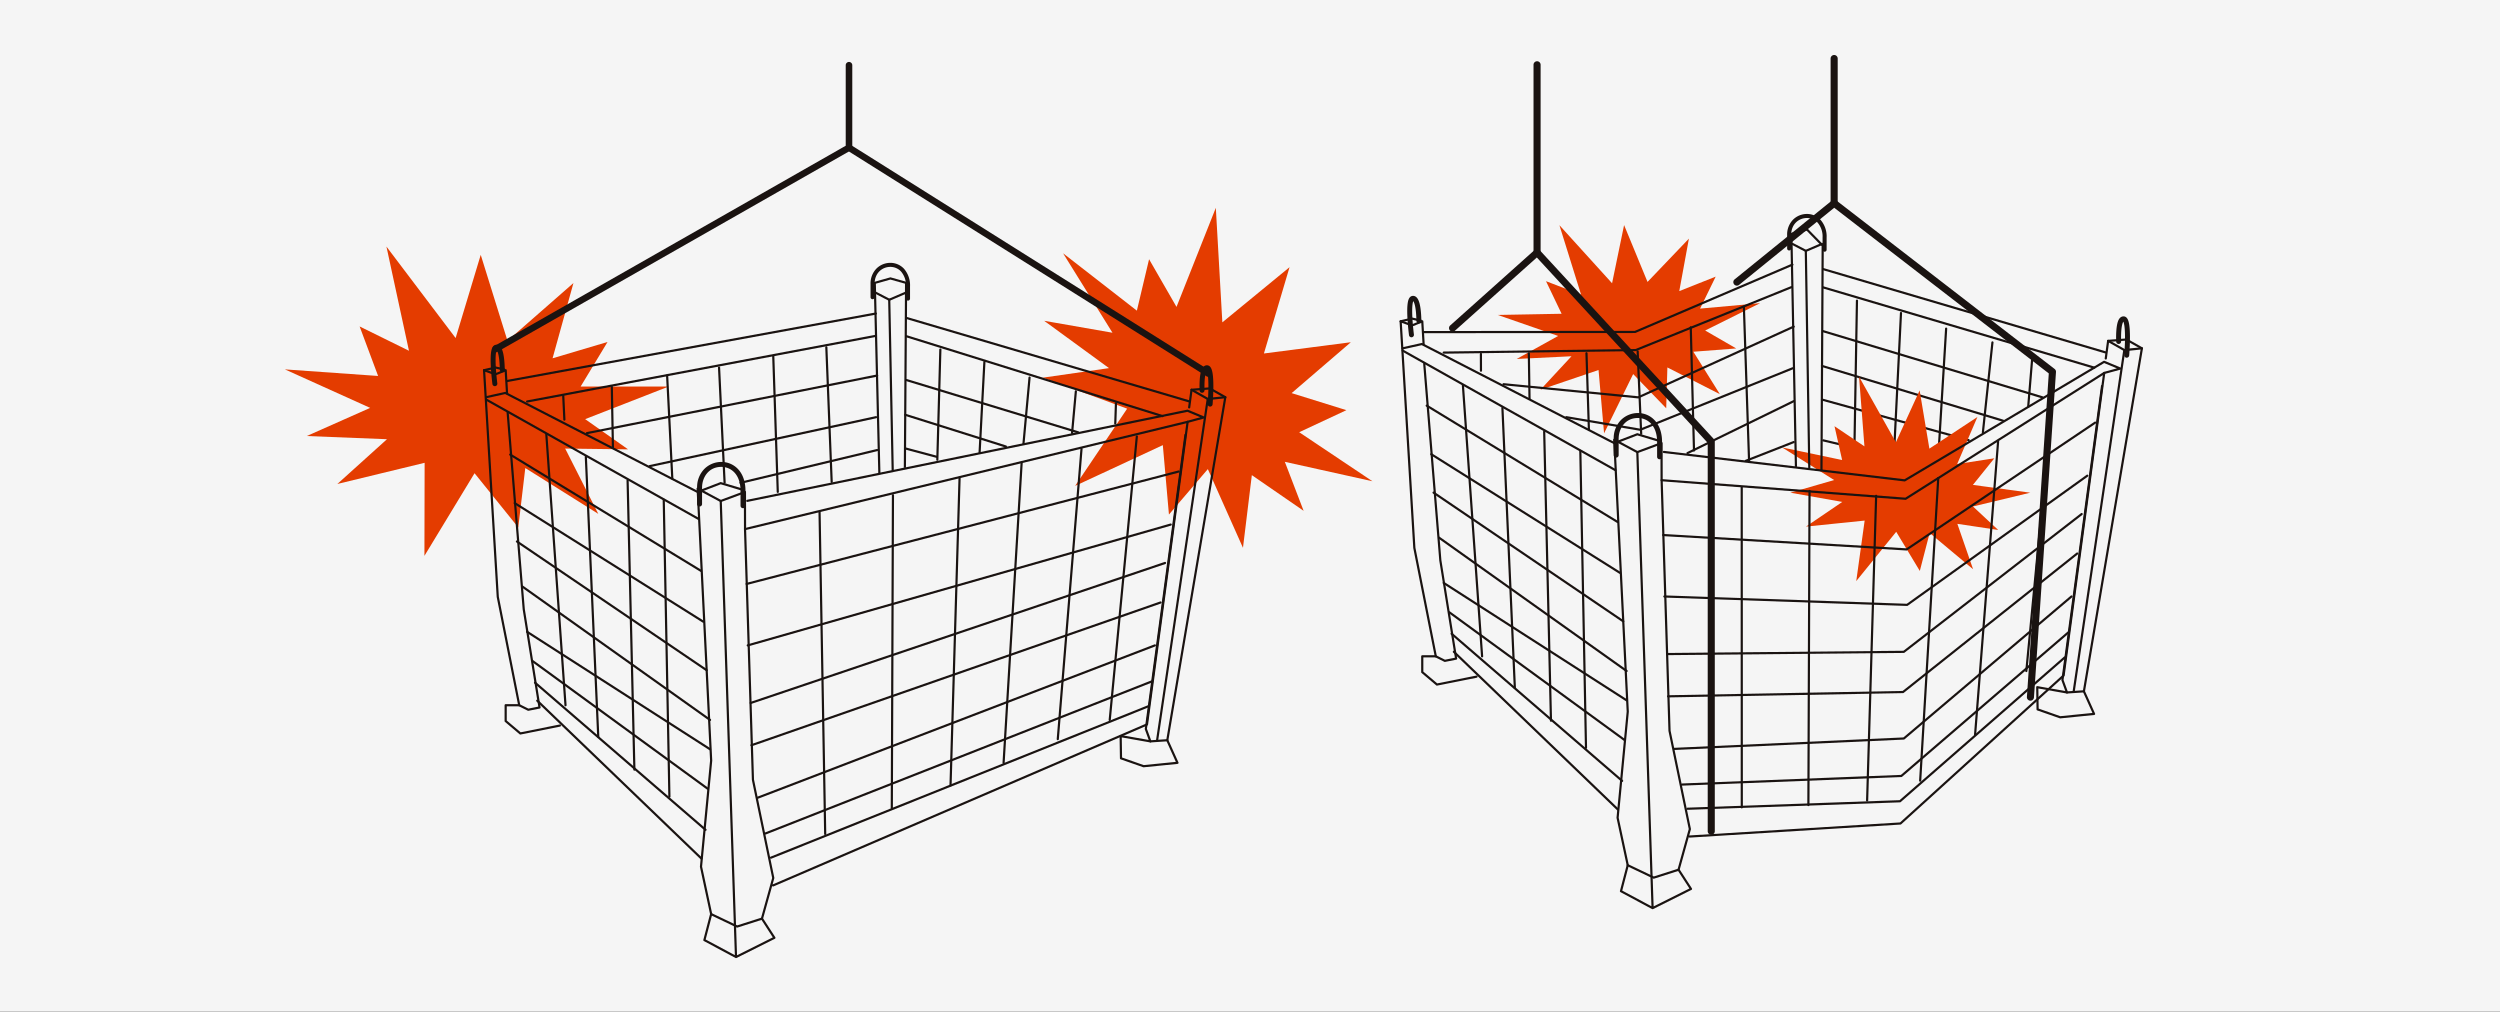 <svg xmlns="http://www.w3.org/2000/svg" xmlns:xlink="http://www.w3.org/1999/xlink" width="1290" height="522" viewBox="0 0 1290 522">
  <rect x="0" y="0" width="1290" height="522" fill="#333333" stroke="none"/>
  <defs>
    <clipPath id="clip-path">
      <rect id="長方形_6335" data-name="長方形 6335" width="1290" height="522" transform="translate(12735 -18298.637)" fill="#f5f5f5"/>
    </clipPath>
  </defs>
  <g id="マスクグループ_4350" data-name="マスクグループ 4350" transform="translate(-12735 18298.637)" clip-path="url(#clip-path)">
    <rect id="長方形_6334" data-name="長方形 6334" width="1290" height="522" transform="translate(12735 -18298.637)" fill="#f5f5f5"/>
    <path id="線_4755" data-name="線 4755" d="M146.074,43.93a.566.566,0,0,1-.16-.023L.217.919A.565.565,0,0,1,.537-.165l145.7,42.987a.566.566,0,0,1-.16,1.108Z" transform="translate(13675.331 -18160.176)" fill="#1a1311"/>
    <path id="線_4756" data-name="線 4756" d="M140.265,42.364a.565.565,0,0,1-.161-.023L.217.919A.565.565,0,1,1,.538-.165L140.426,41.257a.566.566,0,0,1-.16,1.108Z" transform="translate(13675.393 -18150.725)" fill="#1a1311"/>
    <path id="線_4757" data-name="線 4757" d="M.377,90H.367a.565.565,0,0,1-.556-.575L1.344.367A.565.565,0,0,1,2.475.387L.942,89.446A.565.565,0,0,1,.377,90Z" transform="translate(13691.28 -18143.863)" fill="#1a1311"/>
    <path id="線_4758" data-name="線 4758" d="M.377,85.529H.349a.566.566,0,0,1-.537-.593L4.009.349a.566.566,0,1,1,1.13.056L.942,84.992A.566.566,0,0,1,.377,85.529Z" transform="translate(13711.334 -18137.459)" fill="#1a1311"/>
    <path id="線_4759" data-name="線 4759" d="M.378,67.9H.342a.566.566,0,0,1-.53-.6L3.911.342A.566.566,0,0,1,5.04.412L.941,67.369A.566.566,0,0,1,.378,67.9Z" transform="translate(13734.736 -18129.449)" fill="#1a1311"/>
    <path id="線_4760" data-name="線 4760" d="M.378,47.337a.571.571,0,0,1-.06,0,.565.565,0,0,1-.5-.622L4.742.317A.565.565,0,1,1,5.866.437L.939,46.831A.566.566,0,0,1,.378,47.337Z" transform="translate(13757.796 -18122.318)" fill="#1a1311"/>
    <path id="線_4761" data-name="線 4761" d="M113.591,35.109a.566.566,0,0,1-.164-.024L.214.918A.565.565,0,1,1,.54-.164L113.755,34a.566.566,0,0,1-.163,1.107Z" transform="translate(13675.328 -18128.137)" fill="#1a1311"/>
    <path id="線_4762" data-name="線 4762" d="M93.772,29.2a.565.565,0,0,1-.164-.024L.213.918A.565.565,0,0,1,.541-.164L93.935,28.088a.566.566,0,0,1-.164,1.107Z" transform="translate(13674.76 -18110.195)" fill="#1a1311"/>
    <path id="線_4763" data-name="線 4763" d="M76.057,21.874a.566.566,0,0,1-.151-.021L.226.922a.566.566,0,0,1,.3-1.09l75.68,20.931a.566.566,0,0,1-.15,1.111Z" transform="translate(13674.757 -18092.846)" fill="#1a1311"/>
    <path id="線_4764" data-name="線 4764" d="M54.337,13.849a.567.567,0,0,1-.132-.016L.246.927a.566.566,0,0,1,.263-1.1L54.468,12.733a.566.566,0,0,1-.131,1.116Z" transform="translate(13675.425 -18071.787)" fill="#1a1311"/>
    <path id="線_4765" data-name="線 4765" d="M.378,27.794l-.047,0a.566.566,0,0,1-.517-.61L2.037.33A.566.566,0,1,1,3.164.424L.941,27.275A.566.566,0,0,1,.378,27.794Z" transform="translate(13781.189 -18116.143)" fill="#1a1311"/>
    <path id="パス_21294" data-name="パス 21294" d="M160.33,13.68l12.09,29.331,21.359-22.345-4.973,27.088,18.787-7.473-8.045,16.5,30.943-2.8-28.331,14.1,16.024,9.262-22.109,1.7,13.669,21.892L182.669,87.143l-.605,21.076-17.05-17.662L150,121.145l-2.855-32.68L117.165,98.642l16.024-17.274-28.272,1.395L126.3,70.889,95.142,60.055l32.943-.612L120.039,42.63l18.1,6.979L126.959,13.746,154.127,43.7Z" transform="translate(13412.701 -18196.178)" fill="#e43c00"/>
    <path id="パス_21295" data-name="パス 21295" d="M188.422,32.667l5.032,30.055L218.24,46.375,207.787,70.661l19.188-2.96L215.911,81.43l29.581,4.026-29.561,7.111,13.024,12.117-21.069-3.164L216,124.943,193.6,106.222l-5.085,19.609-12.176-20.2-20.622,25.431,4.335-31.219-30.265,3.1L148.5,90.211l-26.766-4.749L144.3,78.917,117.445,62.1l30.982,6.492-3.934-17.451,15.445,10.406-2.782-35.975,19.017,33.864Z" transform="translate(13537.109 -18129.859)" fill="#e43c00"/>
    <path id="パス_21296" data-name="パス 21296" d="M110.707,197.365a.566.566,0,0,1-.253-.06l-4.664-2.329a.566.566,0,0,1-.3-.4L94.417,138.648a.569.569,0,0,1-.01-.076L87.336,21.641a.566.566,0,0,1,.752-.568l5.727,2.015,5.033-2.007a.566.566,0,0,1,.774.492l.7,11.84a.565.565,0,0,1-1.129.066l-.651-11.058-4.5,1.795a.565.565,0,0,1-.4.008l-5.123-1.8,7.018,116.042,11.009,55.623,4.242,2.118,5.1-1.014-8.064-50.152c0-.014,0-.029-.005-.044L99.52,43.565a.566.566,0,0,1,1.127-.092l8.293,101.411,8.147,50.668a.565.565,0,0,1-.448.644l-5.822,1.158A.565.565,0,0,1,110.707,197.365Z" transform="translate(13369.831 -18154.441)" fill="#1a1311"/>
    <path id="線_4766" data-name="線 4766" d="M88.351,76.853a.563.563,0,0,1-.369-.137L.008.805A.565.565,0,1,1,.746-.051l87.974,75.91a.565.565,0,0,1-.37.994Z" transform="translate(13483.656 -17971.996)" fill="#1a1311"/>
    <path id="線_4767" data-name="線 4767" d="M85.029,82.345a.564.564,0,0,1-.392-.158L-.015.785A.565.565,0,1,1,.769-.031l84.652,81.4a.565.565,0,0,1-.392.973Z" transform="translate(13484.825 -17962.68)" fill="#1a1311"/>
    <path id="パス_21297" data-name="パス 21297" d="M124.454,302.373a.562.562,0,0,1-.274-.071l-16.306-8.745a.566.566,0,0,1-.28-.641l3.459-13.256-5.215-24.345a.567.567,0,0,1-.01-.172l5.239-54.721L104.09,60.146a.566.566,0,0,1,.832-.526l11.919,6.394a.565.565,0,0,1,.3.479l7.851,234.414,18.453-9.229-6.07-9.376a.565.565,0,0,1-.07-.459L143.1,261l-10.464-50.556a.566.566,0,0,1-.011-.1L128.546,81.015a.565.565,0,0,1,.608-.582L254.871,90l102.32-64.825a.565.565,0,0,1,.863.553L337.083,181.867a.566.566,0,0,1-.18.344l-84.159,76.338a.565.565,0,0,1-.345.146l-108.754,6.729a.565.565,0,0,1-.522-.278L138.46,281.9l6.275,9.693a.566.566,0,0,1-.222.813l-19.8,9.9a.563.563,0,0,1-.226.064h-.037Zm-15.654-9.6,15.056,8.074L116.02,66.857,105.269,61.09l6.93,139.316a.562.562,0,0,1,0,.082l-5.234,54.675,5.224,24.391a.566.566,0,0,1-.006.261Zm24.953-82.5,10.482,50.642a.566.566,0,0,1-.009.266l-.886,3.186a.563.563,0,0,1,.234-.067l108.556-6.717,83.859-76.066L356.772,26.783,255.317,91.059a.565.565,0,0,1-.346.086L129.7,81.609Z" transform="translate(13463.285 -18131.854)" fill="#1a1311"/>
    <path id="パス_21298" data-name="パス 21298" d="M119.121,71.244a.565.565,0,0,1-.244-.055l-13.406-6.407a.566.566,0,1,1,.488-1.02l13.2,6.31,12.6-4.017a.566.566,0,0,1,.344,1.078l-12.814,4.085A.565.565,0,0,1,119.121,71.244Z" transform="translate(13469.201 -17916.459)" fill="#1a1311"/>
    <path id="パス_21299" data-name="パス 21299" d="M110.409,126.608a.565.565,0,0,1-.02-1.131l109.4-3.861,84.843-74.068a.565.565,0,0,1,.744.852l-84.994,74.2a.566.566,0,0,1-.352.139l-109.6,3.868Z" transform="translate(13495.385 -18007.365)" fill="#1a1311"/>
    <path id="線_4768" data-name="線 4768" d="M.378,147.172l-.054,0a.565.565,0,0,1-.509-.617L13.792.323a.566.566,0,0,1,1.126.108L.94,146.66A.566.566,0,0,1,.378,147.172Z" transform="translate(13780.205 -18098.998)" fill="#1a1311"/>
    <path id="線_4769" data-name="線 4769" d="M.378,152.138l-.045,0a.565.565,0,0,1-.52-.608L11.68.333a.565.565,0,1,1,1.128.088L.941,151.617A.566.566,0,0,1,.378,152.138Z" transform="translate(13753.771 -18071.154)" fill="#1a1311"/>
    <path id="線_4770" data-name="線 4770" d="M.378,157.1H.343a.566.566,0,0,1-.531-.6L9.14.343a.566.566,0,0,1,1.129.067L.942,156.566A.566.566,0,0,1,.378,157.1Z" transform="translate(13725.435 -18052.352)" fill="#1a1311"/>
    <path id="線_4771" data-name="線 4771" d="M.377,158.15H.36a.565.565,0,0,1-.548-.582L4.469.36A.565.565,0,1,1,5.6.394L.942,157.6A.566.566,0,0,1,.377,158.15Z" transform="translate(13698.057 -18043.164)" fill="#1a1311"/>
    <path id="線_4772" data-name="線 4772" d="M.377,162.965a.567.567,0,0,1-.566-.568L.4.375a.566.566,0,1,1,1.131,0L.943,162.4A.566.566,0,0,1,.377,162.965Z" transform="translate(13667.755 -18045.637)" fill="#1a1311"/>
    <path id="線_4773" data-name="線 4773" d="M.41,166.031a.565.565,0,0,1-.566-.565L-.189.377a.566.566,0,0,1,1.131,0L.975,165.465A.565.565,0,0,1,.41,166.031Z" transform="translate(13633.354 -18047.529)" fill="#1a1311"/>
    <path id="パス_21300" data-name="パス 21300" d="M109.978,124.995a.565.565,0,0,1-.022-1.131l112.938-4.426L308.785,45.6a.565.565,0,1,1,.737.858l-86.04,73.97a.565.565,0,0,1-.346.136L110,124.994Z" transform="translate(13492.979 -18018.236)" fill="#1a1311"/>
    <path id="パス_21301" data-name="パス 21301" d="M232.8,86.519a.569.569,0,0,1-.066,0L108.484,71.852a.565.565,0,1,1,.133-1.123l124.055,14.64L335.406,24.3a.566.566,0,0,1,.506-.036l8.367,3.48a.565.565,0,0,1-.069,1.068l-8.295,2.256a.566.566,0,0,1-.3-1.091l6.7-1.823-6.58-2.736L233.084,86.439A.566.566,0,0,1,232.8,86.519Z" transform="translate(13485.013 -18136.721)" fill="#1a1311"/>
    <path id="パス_21302" data-name="パス 21302" d="M149.672,218.539a.566.566,0,0,1-.187-.032l-11.656-4.078a.566.566,0,0,1-.379-.525l-.177-11.459a.565.565,0,0,1,.664-.566l14.367,2.546-2-5.485a.566.566,0,0,1-.029-.269L170.714,46.961a.566.566,0,0,1,1.121.151l-20.419,151.57,2.287,6.276a.566.566,0,0,1-.63.75l-14.659-2.6.161,10.379,11.165,3.907,16.571-1.659-4.92-10.933a.565.565,0,0,1-.042-.326l29.864-176.6-7.524-4.265-8.778.657-1.162,8.65a.566.566,0,0,1-1.121-.151l1.224-9.1a.566.566,0,0,1,.518-.489l9.406-.7a.566.566,0,0,1,.321.072l8.019,4.545a.565.565,0,0,1,.279.586L162.494,204.5l5.172,11.493a.565.565,0,0,1-.459.795l-17.478,1.75Z" transform="translate(13648.385 -18146.484)" fill="#1a1311"/>
    <rect id="長方形_6077" data-name="長方形 6077" width="959.455" height="468.907" transform="translate(12882 -18272.486)" fill="none"/>
    <path id="線_4774" data-name="線 4774" d="M.376,1.521A.566.566,0,0,1,.34.392L9.075-.187A.565.565,0,1,1,9.15.941L.414,1.52Z" transform="translate(13801.179 -17942.289)" fill="#1a1311"/>
    <path id="パス_21303" data-name="パス 21303" d="M89.7,52.549a.565.565,0,0,1,0-1.131l108.987-.092,81.1-34.686a.566.566,0,0,1,.445,1.04L199.028,52.412a.565.565,0,0,1-.222.046l-109.1.092Z" transform="translate(13379.882 -18179.25)" fill="#1a1311"/>
    <path id="線_4775" data-name="線 4775" d="M110.1,62.611a.563.563,0,0,1-.277-.073L.1.87A.565.565,0,0,1,.654-.116L110.382,61.553a.566.566,0,0,1-.278,1.059Z" transform="translate(13458.423 -18118.094)" fill="#1a1311"/>
    <path id="パス_21304" data-name="パス 21304" d="M91.279,53.275a.566.566,0,0,1-.007-1.131l98.959-1.308L270.509,18.4a.566.566,0,0,1,.424,1.049L190.556,51.925a.566.566,0,0,1-.2.041L91.287,53.275Z" transform="translate(13388.676 -18169.404)" fill="#1a1311"/>
    <path id="パス_21305" data-name="パス 21305" d="M197.216,75.078a.565.565,0,0,1-.259-.063L97.884,23.985l-9.7,2.166a.566.566,0,1,1-.246-1.1l9.9-2.21a.565.565,0,0,1,.382.049l99.03,51.008,11.67-4.481a.566.566,0,0,1,.365-.014l11.439,3.434a.565.565,0,1,1-.325,1.083l-11.254-3.378-11.726,4.5A.565.565,0,0,1,197.216,75.078Z" transform="translate(13370.726 -18144.504)" fill="#1a1311"/>
    <path id="パス_21306" data-name="パス 21306" d="M234.086,95.549h-.033l-125.587-7.42A.566.566,0,0,1,108.532,87l125.4,7.409,97.143-65.325a.566.566,0,0,1,.631.939L234.4,95.453A.565.565,0,0,1,234.086,95.549Z" transform="translate(13484.726 -18110.121)" fill="#1a1311"/>
    <path id="パス_21307" data-name="パス 21307" d="M233.852,100.936h-.02L108.567,96.614a.566.566,0,0,1,.039-1.13L233.679,99.8,326.5,33.256a.565.565,0,0,1,.659.919L234.181,100.83A.565.565,0,0,1,233.852,100.936Z" transform="translate(13485.218 -18086.9)" fill="#1a1311"/>
    <path id="パス_21308" data-name="パス 21308" d="M108.816,109.538a.565.565,0,0,1-.005-1.131l121.858-1.143,91.619-70.985a.565.565,0,1,1,.693.894l-91.77,71.1a.565.565,0,0,1-.341.118l-122.048,1.145Z" transform="translate(13486.497 -18070.111)" fill="#1a1311"/>
    <path id="パス_21309" data-name="パス 21309" d="M108.878,114.046a.566.566,0,0,1-.01-1.131L229.922,110.7,319.6,39.384a.566.566,0,1,1,.7.885l-89.829,71.437a.565.565,0,0,1-.342.123l-121.246,2.217Z" transform="translate(13486.84 -18052.813)" fill="#1a1311"/>
    <path id="パス_21310" data-name="パス 21310" d="M109.347,122.41a.566.566,0,0,1-.025-1.13l118.369-5.365L314.058,42.76a.565.565,0,1,1,.731.863L228.275,116.9a.565.565,0,0,1-.34.133L109.373,122.41Z" transform="translate(13489.461 -18034.041)" fill="#1a1311"/>
    <path id="線_4776" data-name="線 4776" d="M90.679,66.782a.563.563,0,0,1-.333-.109L.044.834A.565.565,0,0,1,.71-.08l90.3,65.839a.566.566,0,0,1-.334,1.022Z" transform="translate(13482.493 -17983.07)" fill="#1a1311"/>
    <path id="線_4777" data-name="線 4777" d="M97.086,69.7a.563.563,0,0,1-.327-.1L.049.838A.566.566,0,1,1,.7-.084l96.71,68.753a.566.566,0,0,1-.328,1.026Z" transform="translate(13477.249 -18021.525)" fill="#1a1311"/>
    <path id="線_4778" data-name="線 4778" d="M94.758,61.533a.563.563,0,0,1-.3-.09L.072.853A.566.566,0,0,1,.683-.1l94.381,60.59a.566.566,0,0,1-.306,1.041Z" transform="translate(13479.578 -17998.223)" fill="#1a1311"/>
    <path id="線_4779" data-name="線 4779" d="M98.257,67.361a.563.563,0,0,1-.317-.1L.059.845A.566.566,0,0,1,.695-.091L98.575,66.327a.566.566,0,0,1-.318,1.034Z" transform="translate(13474.337 -18044.828)" fill="#1a1311"/>
    <path id="線_4780" data-name="線 4780" d="M97.665,62.112a.563.563,0,0,1-.3-.087L.076.856A.565.565,0,1,1,.678-.1L97.967,61.067a.566.566,0,0,1-.3,1.044Z" transform="translate(13473.171 -18064.627)" fill="#1a1311"/>
    <path id="線_4781" data-name="線 4781" d="M98.836,60.954a.563.563,0,0,1-.294-.083L.083.86A.566.566,0,1,1,.671-.106l98.46,60.011a.566.566,0,0,1-.295,1.048Z" transform="translate(13470.836 -18089.688)" fill="#1a1311"/>
    <path id="線_4782" data-name="線 4782" d="M10.283,140.765a.566.566,0,0,1-.564-.526L-.187.417A.565.565,0,1,1,.941.337l9.906,139.822a.565.565,0,0,1-.524.6Z" transform="translate(13489.48 -18100.17)" fill="#1a1311"/>
    <path id="線_4783" data-name="線 4783" d="M6.79,145.435a.565.565,0,0,1-.564-.54L-.188.4A.566.566,0,0,1,.942.352L7.356,144.844a.565.565,0,0,1-.54.59Z" transform="translate(13509.871 -18088.521)" fill="#1a1311"/>
    <path id="線_4784" data-name="線 4784" d="M3.876,150.086a.565.565,0,0,1-.565-.552L-.188.39A.566.566,0,0,1,.942.364l3.5,149.143a.566.566,0,0,1-.552.579Z" transform="translate(13531.425 -18076.287)" fill="#1a1311"/>
    <path id="線_4785" data-name="線 4785" d="M3.3,154.171a.566.566,0,0,1-.565-.555L-.188.388A.565.565,0,1,1,.942.366L3.863,153.594a.566.566,0,0,1-.555.576Z" transform="translate(13550.072 -18066.385)" fill="#1a1311"/>
    <path id="パス_21311" data-name="パス 21311" d="M134.655,138.635l-1.128-.006.63-115.653-7.7-7.889-7.336,2.067,2.366,119.784-1.128.022L117.982,16.3l8.82-2.485,8.487,8.7Z" transform="translate(13540.784 -18194.652)" fill="#1a1311"/>
    <path id="線_4786" data-name="線 4786" d="M.41,9.56A.565.565,0,0,1-.156,9L-.188.379a.566.566,0,1,1,1.131,0L.975,8.992A.566.566,0,0,1,.41,9.56Z" transform="translate(13498.768 -18116.365)" fill="#1a1311"/>
    <path id="線_4787" data-name="線 4787" d="M.732,24.465a.566.566,0,0,1-.565-.557L-.188.386A.566.566,0,0,1,.942.368L1.3,23.891a.565.565,0,0,1-.557.574Z" transform="translate(13523.5 -18116.699)" fill="#1a1311"/>
    <path id="線_4788" data-name="線 4788" d="M1.627,40.3a.566.566,0,0,1-.565-.548L-.188.395A.566.566,0,1,1,.942.359l1.25,39.356a.566.566,0,0,1-.547.583Z" transform="translate(13553.245 -18116.699)" fill="#1a1311"/>
    <path id="線_4789" data-name="線 4789" d="M2.205,43.43a.565.565,0,0,1-.565-.541L-.188.4A.565.565,0,0,1,.942.353L2.771,42.84a.566.566,0,0,1-.541.589Z" transform="translate(13579.645 -18117.713)" fill="#1a1311"/>
    <path id="線_4790" data-name="線 4790" d="M2.047,64.447a.566.566,0,0,1-.565-.551L-.188.392A.566.566,0,1,1,.942.362l1.671,63.5a.566.566,0,0,1-.55.58Z" transform="translate(13607.055 -18130.07)" fill="#1a1311"/>
    <path id="線_4791" data-name="線 4791" d="M3.054,80.352a.565.565,0,0,1-.565-.546L-.188.4A.566.566,0,0,1,.942.358l2.677,79.41a.565.565,0,0,1-.546.584Z" transform="translate(13634.459 -18140.77)" fill="#1a1311"/>
    <path id="パス_21312" data-name="パス 21312" d="M165.5,59.084l-.055,0L95.919,52.3a.565.565,0,1,1,.11-1.126L165.4,57.941l80.068-36.432a.566.566,0,0,1,.468,1.029L165.731,59.033A.566.566,0,0,1,165.5,59.084Z" transform="translate(13414.859 -18152.121)" fill="#1a1311"/>
    <path id="線_4792" data-name="線 4792" d="M.378,27.728a.566.566,0,0,1-.249-1.074L54.93-.131a.566.566,0,1,1,.5,1.016L.625,27.671A.563.563,0,0,1,.378,27.728Z" transform="translate(13605.385 -18092.014)" fill="#1a1311"/>
    <path id="パス_21313" data-name="パス 21313" d="M139.02,57.564a.565.565,0,0,1-.095-.008l-38.12-6.479a.566.566,0,1,1,.19-1.115l37.962,6.453,78.465-31.646a.565.565,0,1,1,.423,1.049L139.232,57.523A.566.566,0,0,1,139.02,57.564Z" transform="translate(13442.345 -18133.883)" fill="#1a1311"/>
    <path id="パス_21314" data-name="パス 21314" d="M97.168,63.015a.565.565,0,0,1-.365-.134l-7.571-6.407a.566.566,0,0,1-.2-.432V47.886a.565.565,0,0,1,.565-.565h6.992a.565.565,0,0,1,0,1.131H90.162V55.78l7.163,6.061,20.131-4.018a.566.566,0,1,1,.221,1.109L97.278,63A.565.565,0,0,1,97.168,63.015Z" transform="translate(13379.289 -18007.859)" fill="#1a1311"/>
    <path id="パス_21315" data-name="パス 21315" d="M119,50.861a.566.566,0,0,1-.566-.564L118.4,31.973,106.664,36.34a.566.566,0,0,1-.394-1.06l12.5-4.651a.565.565,0,0,1,.763.529l.039,19.135a.565.565,0,0,1-.564.567Z" transform="translate(13473.39 -18101.158)" fill="#1a1311"/>
    <path id="パス_21316" data-name="パス 21316" d="M127.682,52.063a1.28,1.28,0,0,1-1.28-1.279v-7.7c0-3.974-1.09-7.235-3.153-9.43a9.184,9.184,0,0,0-6.768-2.9c-6.511,0-9.918,5.4-9.918,10.731v8.472a1.28,1.28,0,0,1-2.559,0V41.482a13.42,13.42,0,0,1,3.888-9.827,12.437,12.437,0,0,1,8.589-3.463,11.719,11.719,0,0,1,8.633,3.706c2.517,2.679,3.847,6.545,3.847,11.183v7.7A1.28,1.28,0,0,1,127.682,52.063Z" transform="translate(13463.664 -18113.705)" fill="#1a1311"/>
    <path id="パス_21317" data-name="パス 21317" d="M136.984,32.1a1.045,1.045,0,0,1-1.046-1.045V24.769a10.992,10.992,0,0,0-2.574-7.694,7.5,7.5,0,0,0-5.524-2.366c-4.024,0-8.1,3.008-8.1,8.757V30.38a1.046,1.046,0,1,1-2.091,0V23.467a10.952,10.952,0,0,1,3.175-8.022,10.159,10.159,0,0,1,7.014-2.827,9.569,9.569,0,0,1,7.048,3.024,13.018,13.018,0,0,1,3.141,9.126v6.289A1.045,1.045,0,0,1,136.984,32.1Z" transform="translate(13539.509 -18200.855)" fill="#1a1311"/>
    <path id="パス_21318" data-name="パス 21318" d="M87.9,23.355a.566.566,0,0,1-.129-1.116L93.7,20.844a.565.565,0,0,1,.257,0l4.526,1.046a.566.566,0,0,1-.255,1.1l-4.4-1.016-5.8,1.364A.567.567,0,0,1,87.9,23.355Z" transform="translate(13369.831 -18155.629)" fill="#1a1311"/>
    <path id="パス_21319" data-name="パス 21319" d="M89.988,40.381a1.28,1.28,0,0,1-1.267-1.112c-.005-.04-.526-4.019-.777-8.281-.475-8.078.4-10.2,1.1-11.094a2.189,2.189,0,0,1,1.5-.877,2.487,2.487,0,0,1,1.973.66c1.536,1.374,2.05,4.721,2.3,7.12.273,2.585.276,4.893.276,4.99a1.279,1.279,0,0,1-2.559,0,50.9,50.9,0,0,0-.3-5.092c-.394-3.41-1.019-4.6-1.31-4.979-.27.634-.792,2.7-.437,8.939.241,4.239.765,8.239.77,8.279a1.281,1.281,0,0,1-1.27,1.447Z" transform="translate(13373.323 -18164.969)" fill="#1a1311"/>
    <path id="パス_21320" data-name="パス 21320" d="M148.9,41.939q-.054,0-.109,0a1.28,1.28,0,0,1-1.167-1.383c0-.04.341-4.075.384-8.323.063-6.226-.553-8.272-.852-8.9-.275.4-.844,1.62-1.078,5.052a50.7,50.7,0,0,0-.064,5.084,1.28,1.28,0,1,1-2.556.119c0-.1-.109-2.4.043-5,.295-5.024,1.264-6.527,1.967-7.221a2.492,2.492,0,0,1,1.937-.757,2.2,2.2,0,0,1,1.546.81c.74.862,1.713,2.943,1.614,11.034-.052,4.269-.387,8.268-.391,8.308A1.28,1.28,0,0,1,148.9,41.939Z" transform="translate(13683.488 -18155.996)" fill="#1a1311"/>
    <path id="パス_21321" data-name="パス 21321" d="M140.7,201.233a.571.571,0,0,1-.084-.006.566.566,0,0,1-.476-.642L166.261,24.537a.566.566,0,0,1,.5-.48l9.058-.895a.565.565,0,1,1,.111,1.126l-8.619.851L141.258,200.75A.566.566,0,0,1,140.7,201.233Z" transform="translate(13664.339 -18142.623)" fill="#1a1311"/>
    <path id="線_4793" data-name="線 4793" d="M8.737,5.679a.563.563,0,0,1-.278-.074L.1.869A.565.565,0,0,1,.656-.115L9.016,4.621a.566.566,0,0,1-.279,1.058Z" transform="translate(13822.419 -18123.121)" fill="#1a1311"/>
    <path id="パス_21322" data-name="パス 21322" d="M125.524,19.684a.564.564,0,0,1-.26-.064l-6.887-3.585a.564.564,0,1,1,.521-1l6.65,3.462,8.122-3.48a.564.564,0,1,1,.444,1.037l-8.367,3.585A.564.564,0,0,1,125.524,19.684Z" transform="translate(13541.282 -18188.305)" fill="#1a1311"/>
    <path id="線_4794" data-name="線 4794" d="M2.165,112.753A.564.564,0,0,1,1.6,112.2L-.188.385A.564.564,0,1,1,.94.367L2.729,112.18a.564.564,0,0,1-.555.573Z" transform="translate(13666.426 -18169.563)" fill="#1a1311"/>
    <path id="パス_21323" data-name="パス 21323" d="M226.286,317.484a1.829,1.829,0,0,1-1.828-1.828V115.26L136.286,19.617,94.036,57.391A1.828,1.828,0,1,1,91.6,54.665L135.191,15.69a1.828,1.828,0,0,1,2.563.124l89.875,97.493a1.829,1.829,0,0,1,.484,1.239V315.655A1.829,1.829,0,0,1,226.286,317.484Z" transform="translate(13391.72 -18185.383)" fill="#1a1311"/>
    <path id="線_4795" data-name="線 4795" d="M1.219,99.961A1.829,1.829,0,0,1-.61,98.133V1.219a1.829,1.829,0,0,1,3.657,0V98.133A1.829,1.829,0,0,1,1.219,99.961Z" transform="translate(13526.909 -18266.463)" fill="#1a1311"/>
    <path id="パス_21324" data-name="パス 21324" d="M266.575,269.874q-.062,0-.125,0a1.828,1.828,0,0,1-1.7-1.948l11.294-166.93L165.326,15.518,116.273,55.279a1.828,1.828,0,1,1-2.3-2.841l50.177-40.672a1.829,1.829,0,0,1,2.269-.027L279.051,98.694a1.828,1.828,0,0,1,.707,1.571l-11.36,167.9A1.829,1.829,0,0,1,266.575,269.874Z" transform="translate(13516.129 -18206.949)" fill="#1a1311"/>
    <path id="線_4796" data-name="線 4796" d="M1.219,77.761A1.828,1.828,0,0,1-.61,75.932V1.219a1.829,1.829,0,0,1,3.657,0V75.932A1.828,1.828,0,0,1,1.219,77.761Z" transform="translate(13680.205 -18269.691)" fill="#1a1311"/>
    <path id="線_4797" data-name="線 4797" d="M.377,10.632A.566.566,0,0,1,.171,9.54L24.9-.149A.565.565,0,0,1,25.317.9L.583,10.593A.564.564,0,0,1,.377,10.632Z" transform="translate(13635.464 -18070.914)" fill="#1a1311"/>
    <path id="パス_21325" data-name="パス 21325" d="M186.749,42.96,173.527,87.486l44.849-5.8-30.555,26.253,28.253,8.795-24.352,11.387,37.8,25.3-45.211-10.031,9.7,25.292-26.72-18.418-4.578,37.5-18.122-40.613L124.515,170.6l-3.157-35.817L76.12,155.805l26.825-39.836-43.487-16,34.12-4.927L60.129,70.627l35.252,6.157-25.49-41,38.074,29.608,6.3-26.536,14.156,24.6,20.287-51.124,3.368,59.09Z" transform="translate(13213.658 -18203.73)" fill="#e43c00"/>
    <path id="パス_21326" data-name="パス 21326" d="M101.058,19.63l13.807,44.349,34.028-29.8L138.125,73.01l28.364-8.426L152.6,87.594l45.48-.026-43.139,16.84L177.087,120l-32.449-.414,17.083,33.706L124.048,129.64,120.43,160.3,97.868,132.311,72,174.956l.105-48.019-45.033,10.92,25.6-23.089-41.382-1.651L44,98.6,0,78.733l48.1,3.394L38.567,56.578,64.024,69.123,52.4,15.367l35.7,47.2Z" transform="translate(12882.001 -18186.768)" fill="#e43c00"/>
    <path id="パス_21327" data-name="パス 21327" d="M38.806,201.2a.565.565,0,0,1-.252-.059L33.9,198.819a.565.565,0,0,1-.3-.4L22.517,142.49a.567.567,0,0,1-.01-.076L15.436,25.477a.565.565,0,0,1,.753-.567l5.726,2.021,5.032-2.013a.566.566,0,0,1,.775.492l.7,11.84a.566.566,0,1,1-1.129.066l-.651-11.057-4.5,1.8a.565.565,0,0,1-.4.008l-5.123-1.808,7.018,116.048L34.65,197.93l4.236,2.112,5.1-1.014L35.92,148.883q0-.022-.005-.044L27.619,47.406a.566.566,0,1,1,1.127-.092L37.04,148.725l8.147,50.662a.565.565,0,0,1-.448.644l-5.822,1.158A.564.564,0,0,1,38.806,201.2Z" transform="translate(12968.771 -18133.049)" fill="#1a1311"/>
    <path id="線_4798" data-name="線 4798" d="M88.344,76.853a.563.563,0,0,1-.369-.137L.008.805A.565.565,0,0,1,.746-.051l87.968,75.91a.566.566,0,0,1-.37.994Z" transform="translate(13010.696 -17946.76)" fill="#1a1311"/>
    <path id="線_4799" data-name="線 4799" d="M85.029,82.352a.564.564,0,0,1-.392-.158L-.015.785A.566.566,0,1,1,.769-.031L85.421,81.379a.566.566,0,0,1-.392.973Z" transform="translate(13011.865 -17937.449)" fill="#1a1311"/>
    <path id="パス_21328" data-name="パス 21328" d="M52.554,306.208a.563.563,0,0,1-.275-.071L35.974,297.4a.565.565,0,0,1-.28-.641l3.459-13.27-5.215-24.332a.565.565,0,0,1-.01-.172l5.239-54.728L32.19,63.975a.565.565,0,0,1,.832-.526l11.919,6.4a.566.566,0,0,1,.3.479L53.09,304.743l18.453-9.229-6.07-9.376a.565.565,0,0,1-.07-.459l5.8-20.839L60.736,214.29a.566.566,0,0,1-.011-.1L56.646,84.857a.565.565,0,0,1,.432-.567L285.46,28.942a.566.566,0,0,1,.694.625L265.183,185.7a.565.565,0,0,1-.337.444L71.933,269.214a.566.566,0,0,1-.711-.233L66.56,285.736l6.275,9.693a.566.566,0,0,1-.222.813l-19.8,9.9a.564.564,0,0,1-.234.064h-.029Zm-15.654-9.6,15.056,8.068L44.12,70.692,33.369,64.919,40.3,204.241a.564.564,0,0,1,0,.082L35.062,259l5.224,24.378a.566.566,0,0,1-.006.261Zm24.953-82.5,10.482,50.636a.565.565,0,0,1-.009.266L71.44,268.2l.046-.022L264.1,185.234l20.818-155L57.791,85.28Z" transform="translate(13062.224 -18110.461)" fill="#1a1311"/>
    <path id="パス_21329" data-name="パス 21329" d="M47.221,75.086a.565.565,0,0,1-.244-.055L33.571,68.617a.565.565,0,1,1,.488-1.02l13.2,6.317L59.857,69.9a.565.565,0,1,1,.344,1.078L47.393,75.06A.565.565,0,0,1,47.221,75.086Z" transform="translate(13068.142 -17895.064)" fill="#1a1311"/>
    <path id="線_4800" data-name="線 4800" d="M.377,79.011a.566.566,0,0,1-.211-1.09L194.757-.148A.566.566,0,1,1,195.178.9L.588,78.97A.564.564,0,0,1,.377,79.011Z" transform="translate(13132.457 -17934.531)" fill="#1a1311"/>
    <path id="線_4801" data-name="線 4801" d="M.378,147.178l-.054,0a.566.566,0,0,1-.509-.617L13.8.323a.566.566,0,1,1,1.126.108L.94,146.667A.566.566,0,0,1,.378,147.178Z" transform="translate(13307.239 -18073.773)" fill="#1a1311"/>
    <path id="線_4802" data-name="線 4802" d="M.378,150.671l-.047,0a.565.565,0,0,1-.518-.61L12.055.331a.565.565,0,1,1,1.127.092L.941,150.152A.566.566,0,0,1,.378,150.671Z" transform="translate(13280.436 -18067.363)" fill="#1a1311"/>
    <path id="線_4803" data-name="線 4803" d="M.378,155.92H.343a.565.565,0,0,1-.53-.6L9.14.343a.566.566,0,0,1,1.129.068L.941,155.389A.566.566,0,0,1,.378,155.92Z" transform="translate(13252.475 -18060.373)" fill="#1a1311"/>
    <path id="線_4804" data-name="線 4804" d="M.377,159.413H.36a.565.565,0,0,1-.549-.582L4.469.36A.565.565,0,1,1,5.6.394L.942,158.864A.566.566,0,0,1,.377,159.413Z" transform="translate(13225.097 -18052.217)" fill="#1a1311"/>
    <path id="線_4805" data-name="線 4805" d="M.377,162.334a.567.567,0,0,1-.566-.568L.4.375a.565.565,0,1,1,1.131,0L.942,161.77A.565.565,0,0,1,.377,162.334Z" transform="translate(13194.795 -18043.486)" fill="#1a1311"/>
    <path id="線_4806" data-name="線 4806" d="M3.291,166.985a.565.565,0,0,1-.565-.556L-.188.387A.565.565,0,0,1,.942.367L3.856,166.409a.566.566,0,0,1-.556.575Z" transform="translate(13157.512 -18034.744)" fill="#1a1311"/>
    <path id="線_4807" data-name="線 4807" d="M.377,79.339A.566.566,0,0,1,.17,78.248L199.345-.149A.566.566,0,0,1,199.76.9L.584,79.3A.564.564,0,0,1,.377,79.339Z" transform="translate(13129.621 -17947.346)" fill="#1a1311"/>
    <path id="パス_21330" data-name="パス 21330" d="M36.649,75.7a.566.566,0,0,1-.113-1.12L263.682,28.066a.566.566,0,0,1,.331.032l8.367,3.486a.566.566,0,0,1-.069,1.068l-8.295,2.25a.565.565,0,1,1-.3-1.092l6.7-1.817-6.682-2.784L36.763,75.687A.569.569,0,0,1,36.649,75.7Z" transform="translate(13083.953 -18115.328)" fill="#1a1311"/>
    <path id="パス_21331" data-name="パス 21331" d="M77.772,222.369a.565.565,0,0,1-.187-.032l-11.656-4.078a.565.565,0,0,1-.379-.525l-.178-11.459a.566.566,0,0,1,.664-.566L80.4,208.255l-2-5.485a.566.566,0,0,1-.029-.27L98.814,50.792a.565.565,0,0,1,1.121.151L79.509,202.513l2.294,6.276a.566.566,0,0,1-.63.751l-14.659-2.6.161,10.379,11.165,3.907,16.571-1.659-4.926-10.933a.566.566,0,0,1-.042-.327l29.87-176.6-7.524-4.259-8.778.651-1.162,8.649a.566.566,0,0,1-1.121-.151l1.224-9.1A.565.565,0,0,1,102.47,27l9.407-.7a.566.566,0,0,1,.32.072l8.019,4.539a.566.566,0,0,1,.279.586L90.587,208.329l5.179,11.493a.565.565,0,0,1-.459.795l-17.478,1.75Z" transform="translate(13247.322 -18125.076)" fill="#1a1311"/>
    <path id="線_4808" data-name="線 4808" d="M.376,1.521A.566.566,0,0,1,.34.392L9.069-.187A.565.565,0,1,1,9.143.941L.414,1.52Z" transform="translate(13328.219 -17917.053)" fill="#1a1311"/>
    <path id="線_4809" data-name="線 4809" d="M.376,35.767a.566.566,0,0,1-.1-1.122L190.584-.179a.566.566,0,0,1,.2,1.113L.479,35.757A.569.569,0,0,1,.376,35.767Z" transform="translate(12996.247 -18137.23)" fill="#1a1311"/>
    <path id="線_4810" data-name="線 4810" d="M110.1,62.611a.563.563,0,0,1-.277-.073L.1.87A.566.566,0,0,1,.654-.116L110.375,61.553a.566.566,0,0,1-.278,1.059Z" transform="translate(12985.463 -18092.857)" fill="#1a1311"/>
    <path id="線_4811" data-name="線 4811" d="M146.074,43.937a.566.566,0,0,1-.16-.023L.217.919A.566.566,0,0,1,.537-.165l145.7,42.994a.566.566,0,0,1-.16,1.108Z" transform="translate(13202.374 -18134.945)" fill="#1a1311"/>
    <path id="線_4812" data-name="線 4812" d="M132.431,42.141a.565.565,0,0,1-.169-.026L.209.917A.565.565,0,1,1,.546-.163L132.6,41.035a.566.566,0,0,1-.168,1.105Z" transform="translate(13202.433 -18125.488)" fill="#1a1311"/>
    <path id="線_4813" data-name="線 4813" d="M.376,34.727a.566.566,0,0,1-.1-1.121L179.714-.179a.565.565,0,1,1,.209,1.111L.482,34.717A.568.568,0,0,1,.376,34.727Z" transform="translate(13006.621 -18125.623)" fill="#1a1311"/>
    <path id="パス_21332" data-name="パス 21332" d="M125.316,78.913a.565.565,0,0,1-.259-.063L25.984,27.82l-9.7,2.166a.565.565,0,0,1-.246-1.1l9.9-2.21a.565.565,0,0,1,.382.049l99.03,51.008,11.67-4.481a.566.566,0,0,1,.365-.014l11.439,3.434a.565.565,0,1,1-.325,1.083l-11.254-3.378-11.726,4.5A.565.565,0,0,1,125.316,78.913Z" transform="translate(12969.666 -18123.111)" fill="#1a1311"/>
    <path id="線_4814" data-name="線 4814" d="M.377,58.948a.566.566,0,0,1-.142-1.113l222.889-58a.565.565,0,0,1,.285,1.095L.519,58.929A.567.567,0,0,1,.377,58.948Z" transform="translate(13119.889 -18055.709)" fill="#1a1311"/>
    <path id="線_4815" data-name="線 4815" d="M.377,63.283a.566.566,0,0,1-.155-1.109L218.46-.167a.566.566,0,0,1,.311,1.088L.532,63.261A.566.566,0,0,1,.377,63.283Z" transform="translate(13120.466 -18028.334)" fill="#1a1311"/>
    <path id="線_4816" data-name="線 4816" d="M.377,73.189a.566.566,0,0,1-.181-1.1L214.014-.159a.566.566,0,0,1,.362,1.072L.558,73.159A.565.565,0,0,1,.377,73.189Z" transform="translate(13121.975 -18008.529)" fill="#1a1311"/>
    <path id="線_4817" data-name="線 4817" d="M.377,74.59a.566.566,0,0,1-.186-1.1L211.266-.157a.565.565,0,0,1,.373,1.068L.563,74.558A.565.565,0,0,1,.377,74.59Z" transform="translate(13122.382 -17988.127)" fill="#1a1311"/>
    <path id="線_4818" data-name="線 4818" d="M.377,79.589a.566.566,0,0,1-.2-1.094L205.251-.151a.565.565,0,0,1,.4,1.056L.58,79.552A.564.564,0,0,1,.377,79.589Z" transform="translate(13125.47 -17965.99)" fill="#1a1311"/>
    <path id="線_4819" data-name="線 4819" d="M90.679,66.782a.563.563,0,0,1-.333-.109L.044.834A.565.565,0,1,1,.71-.08l90.3,65.839a.566.566,0,0,1-.334,1.022Z" transform="translate(13009.533 -17957.84)" fill="#1a1311"/>
    <path id="線_4820" data-name="線 4820" d="M97.086,69.689a.563.563,0,0,1-.327-.1L.049.838A.565.565,0,1,1,.7-.084l96.71,68.747a.566.566,0,0,1-.328,1.026Z" transform="translate(13004.289 -17996.283)" fill="#1a1311"/>
    <path id="線_4821" data-name="線 4821" d="M94.758,61.533a.563.563,0,0,1-.3-.09L.072.853A.566.566,0,0,1,.683-.1l94.381,60.59a.566.566,0,0,1-.306,1.041Z" transform="translate(13006.618 -17972.986)" fill="#1a1311"/>
    <path id="線_4822" data-name="線 4822" d="M98.257,67.361a.563.563,0,0,1-.317-.1L.06.845A.565.565,0,0,1,.695-.091L98.575,66.327a.566.566,0,0,1-.318,1.034Z" transform="translate(13001.374 -18019.592)" fill="#1a1311"/>
    <path id="線_4823" data-name="線 4823" d="M97.665,62.112a.563.563,0,0,1-.3-.087L.076.856A.565.565,0,1,1,.678-.1L97.967,61.067a.566.566,0,0,1-.3,1.044Z" transform="translate(13000.211 -18039.402)" fill="#1a1311"/>
    <path id="線_4824" data-name="線 4824" d="M98.836,60.947a.563.563,0,0,1-.294-.083L.083.86A.566.566,0,0,1,.671-.106l98.46,60a.566.566,0,0,1-.295,1.048Z" transform="translate(12997.879 -18064.451)" fill="#1a1311"/>
    <path id="線_4825" data-name="線 4825" d="M10.276,140.765a.566.566,0,0,1-.564-.526L-.187.417A.566.566,0,1,1,.941.337l9.9,139.822a.565.565,0,0,1-.524.6Z" transform="translate(13016.523 -18074.934)" fill="#1a1311"/>
    <path id="線_4826" data-name="線 4826" d="M6.79,145.428a.565.565,0,0,1-.565-.54L-.188.4A.566.566,0,0,1,.942.352L7.356,144.838a.565.565,0,0,1-.54.59Z" transform="translate(13036.914 -18063.285)" fill="#1a1311"/>
    <path id="線_4827" data-name="線 4827" d="M3.876,150.092a.565.565,0,0,1-.565-.552L-.188.39A.566.566,0,1,1,.942.364l3.5,149.15a.566.566,0,0,1-.552.579Z" transform="translate(13058.465 -18051.057)" fill="#1a1311"/>
    <path id="線_4828" data-name="線 4828" d="M3.3,154.164a.566.566,0,0,1-.565-.555L-.188.388A.565.565,0,1,1,.942.366L3.863,153.588a.566.566,0,0,1-.555.576Z" transform="translate(13077.112 -18041.148)" fill="#1a1311"/>
    <path id="パス_21333" data-name="パス 21333" d="M48.466,118.993,46.081,20.109l8.652-2.438,8.658,2.435-.634,95.884-1.128-.007.629-95.023-7.524-2.116-7.5,2.114,2.364,98.009Z" transform="translate(13139.725 -18173.219)" fill="#1a1311"/>
    <path id="線_4829" data-name="線 4829" d="M.962,13.178A.566.566,0,0,1,.4,12.639L-.188.4A.566.566,0,1,1,.942.35l.585,12.235a.566.566,0,0,1-.538.592Z" transform="translate(13025.257 -18094.744)" fill="#1a1311"/>
    <path id="線_4830" data-name="線 4830" d="M.956,32.405A.566.566,0,0,1,.39,31.85L-.188.387A.565.565,0,1,1,.942.367l.579,31.463a.565.565,0,0,1-.555.576Z" transform="translate(13050.317 -18099.408)" fill="#1a1311"/>
    <path id="線_4831" data-name="線 4831" d="M3.047,54.067a.566.566,0,0,1-.564-.537L-.188.405A.565.565,0,1,1,.942.349L3.612,53.473a.565.565,0,0,1-.536.593Z" transform="translate(13078.861 -18105.238)" fill="#1a1311"/>
    <path id="線_4832" data-name="線 4832" d="M3.231,60.263a.565.565,0,0,1-.564-.538L-.188.4A.565.565,0,1,1,.942.35L3.8,59.67a.566.566,0,0,1-.538.592Z" transform="translate(13105.656 -18109.311)" fill="#1a1311"/>
    <path id="線_4833" data-name="線 4833" d="M2.7,70.86a.565.565,0,0,1-.565-.547L-.188.4A.565.565,0,0,1,.942.358L3.264,70.276a.565.565,0,0,1-.546.584Z" transform="translate(13133.629 -18115.141)" fill="#1a1311"/>
    <path id="線_4834" data-name="線 4834" d="M3.139,70.367a.565.565,0,0,1-.565-.543L-.188.4A.565.565,0,1,1,.942.355L3.7,69.779a.566.566,0,0,1-.543.588Z" transform="translate(13161.01 -18119.799)" fill="#1a1311"/>
    <path id="線_4835" data-name="線 4835" d="M.377,57.776H.361a.566.566,0,0,1-.55-.581L1.377.361A.566.566,0,1,1,2.508.393L.942,57.227A.565.565,0,0,1,.377,57.776Z" transform="translate(13218.282 -18118.633)" fill="#1a1311"/>
    <path id="線_4836" data-name="線 4836" d="M.378,47.692H.347A.565.565,0,0,1-.188,47.1L2.292.347a.565.565,0,1,1,1.129.06L.942,47.157A.566.566,0,0,1,.378,47.692Z" transform="translate(13240.091 -18112.229)" fill="#1a1311"/>
    <path id="線_4837" data-name="線 4837" d="M.378,35.148l-.052,0a.565.565,0,0,1-.511-.615L2.958.325a.566.566,0,0,1,1.126.1L.94,34.634A.566.566,0,0,1,.378,35.148Z" transform="translate(13262.731 -18104.213)" fill="#1a1311"/>
    <path id="線_4838" data-name="線 4838" d="M.378,22.446l-.052,0a.566.566,0,0,1-.512-.614L1.768.326a.565.565,0,1,1,1.126.1L.94,21.932A.566.566,0,0,1,.378,22.446Z" transform="translate(13287.81 -18097.088)" fill="#1a1311"/>
    <path id="線_4839" data-name="線 4839" d="M88.95,27.919a.565.565,0,0,1-.165-.025L.212.918A.565.565,0,0,1,.542-.164L89.115,26.813a.566.566,0,0,1-.165,1.107Z" transform="translate(13202.371 -18102.906)" fill="#1a1311"/>
    <path id="線_4840" data-name="線 4840" d="M52.251,17.3a.565.565,0,0,1-.17-.026L.207.916A.566.566,0,1,1,.547-.162L52.421,16.191a.566.566,0,0,1-.17,1.1Z" transform="translate(13201.797 -18084.965)" fill="#1a1311"/>
    <path id="線_4841" data-name="線 4841" d="M16.592,5.271a.566.566,0,0,1-.146-.019L.231.923A.565.565,0,1,1,.523-.169L16.738,4.159a.566.566,0,0,1-.145,1.112Z" transform="translate(13201.8 -18067.615)" fill="#1a1311"/>
    <path id="線_4842" data-name="線 4842" d="M.376,30.656a.566.566,0,0,1-.109-1.12L150-.178a.566.566,0,0,1,.22,1.109L.487,30.645A.568.568,0,0,1,.376,30.656Z" transform="translate(13037.497 -18105.238)" fill="#1a1311"/>
    <path id="線_4843" data-name="線 4843" d="M.377,17.842a.566.566,0,0,1-.131-1.116l70.5-16.9a.565.565,0,0,1,.264,1.1l-70.5,16.9A.567.567,0,0,1,.377,17.842Z" transform="translate(13116.728 -18066.783)" fill="#1a1311"/>
    <path id="線_4844" data-name="線 4844" d="M.377,26.176a.566.566,0,0,1-.119-1.118L116.991-.176A.566.566,0,1,1,117.23.93L.5,26.163A.568.568,0,0,1,.377,26.176Z" transform="translate(13069.908 -18083.74)" fill="#1a1311"/>
    <path id="パス_21334" data-name="パス 21334" d="M25.267,66.852a.565.565,0,0,1-.365-.134l-7.571-6.407a.566.566,0,0,1-.2-.432V51.722a.565.565,0,0,1,.565-.566h6.992a.565.565,0,1,1,0,1.131H18.262v7.329l7.163,6.061,20.131-4.025a.565.565,0,1,1,.222,1.109l-20.4,4.078A.565.565,0,0,1,25.267,66.852Z" transform="translate(12978.229 -17986.457)" fill="#1a1311"/>
    <path id="パス_21335" data-name="パス 21335" d="M47.11,54.7a.565.565,0,0,1-.565-.564l-.05-18.324L34.763,40.17a.566.566,0,0,1-.394-1.06l12.492-4.644a.566.566,0,0,1,.763.529l.053,19.135A.566.566,0,0,1,47.11,54.7Z" transform="translate(13072.33 -18079.758)" fill="#1a1311"/>
    <path id="パス_21336" data-name="パス 21336" d="M55.788,55.9a1.279,1.279,0,0,1-1.279-1.279V46.914c0-3.974-1.09-7.234-3.154-9.429a9.188,9.188,0,0,0-6.769-2.9c-6.514,0-9.923,5.4-9.923,10.729v8.472a1.28,1.28,0,0,1-2.559,0V45.316a13.413,13.413,0,0,1,3.89-9.825,12.446,12.446,0,0,1,8.592-3.462,11.722,11.722,0,0,1,8.634,3.7c2.517,2.678,3.848,6.544,3.848,11.181v7.709A1.279,1.279,0,0,1,55.788,55.9Z" transform="translate(13062.601 -18092.309)" fill="#1a1311"/>
    <path id="パス_21337" data-name="パス 21337" d="M65.084,35.944A1.046,1.046,0,0,1,64.038,34.9V28.6a10.992,10.992,0,0,0-2.573-7.694,7.5,7.5,0,0,0-5.523-2.365c-4.025,0-8.1,3.01-8.1,8.763v6.907a1.046,1.046,0,0,1-2.091,0V27.308a10.96,10.96,0,0,1,3.176-8.026,10.159,10.159,0,0,1,7.015-2.828,9.567,9.567,0,0,1,7.047,3.024,13.018,13.018,0,0,1,3.14,9.126v6.3A1.045,1.045,0,0,1,65.084,35.944Z" transform="translate(13138.45 -18179.463)" fill="#1a1311"/>
    <path id="パス_21338" data-name="パス 21338" d="M16,27.185a.566.566,0,0,1-.128-1.116L21.8,24.681a.565.565,0,0,1,.256,0l4.526,1.039a.566.566,0,0,1-.253,1.1l-4.4-1.01-5.8,1.358A.567.567,0,0,1,16,27.185Z" transform="translate(12968.771 -18134.227)" fill="#1a1311"/>
    <path id="パス_21339" data-name="パス 21339" d="M18.09,44.216A1.28,1.28,0,0,1,16.823,43.1c-.005-.04-.527-4.018-.779-8.279-.477-8.076.4-10.2,1.1-11.095a2.192,2.192,0,0,1,1.5-.879,2.487,2.487,0,0,1,1.973.661c1.535,1.374,2.05,4.721,2.3,7.12.273,2.585.276,4.893.276,4.99a1.279,1.279,0,0,1-2.559,0,50.884,50.884,0,0,0-.3-5.092c-.395-3.414-1.02-4.6-1.311-4.981-.27.63-.794,2.695-.439,8.927.241,4.239.768,8.253.773,8.293a1.28,1.28,0,0,1-1.1,1.436A1.293,1.293,0,0,1,18.09,44.216Z" transform="translate(12972.261 -18143.582)" fill="#1a1311"/>
    <path id="パス_21340" data-name="パス 21340" d="M77,45.768q-.054,0-.109,0a1.279,1.279,0,0,1-1.167-1.383c0-.04.341-4.074.384-8.32.063-6.229-.554-8.272-.853-8.894-.274.4-.842,1.612-1.076,5.031a50.839,50.839,0,0,0-.065,5.1,1.279,1.279,0,0,1-2.556.119c0-.1-.109-2.4.043-4.995.295-5.024,1.264-6.525,1.968-7.218a2.489,2.489,0,0,1,1.939-.754,2.194,2.194,0,0,1,1.543.81c.74.862,1.713,2.943,1.614,11.031-.052,4.267-.387,8.265-.391,8.3A1.28,1.28,0,0,1,77,45.768Z" transform="translate(13282.425 -18134.602)" fill="#1a1311"/>
    <path id="線_4845" data-name="線 4845" d="M.377,11.382H.358A.565.565,0,0,1-.188,10.8L.16.358A.566.566,0,1,1,1.291.4L.942,10.835A.566.566,0,0,1,.377,11.382Z" transform="translate(13310.104 -18090.912)" fill="#1a1311"/>
    <path id="パス_21341" data-name="パス 21341" d="M68.8,205.068a.566.566,0,0,1-.56-.649L94.361,28.379a.565.565,0,0,1,.5-.48l9.058-.9a.565.565,0,0,1,.112,1.125l-8.619.858-26.057,175.6A.566.566,0,0,1,68.8,205.068Z" transform="translate(13263.28 -18121.23)" fill="#1a1311"/>
    <path id="線_4846" data-name="線 4846" d="M8.737,5.679a.563.563,0,0,1-.278-.074L.1.869A.565.565,0,0,1,.656-.115L9.016,4.621a.566.566,0,0,1-.279,1.058Z" transform="translate(13349.459 -18097.885)" fill="#1a1311"/>
    <path id="パス_21342" data-name="パス 21342" d="M17.661,150.426a1.7,1.7,0,0,1-.841-3.168L198.32,43.814V2.272a1.695,1.695,0,1,1,3.39,0V44.8a1.7,1.7,0,0,1-.856,1.473L18.5,150.2A1.687,1.687,0,0,1,17.661,150.426Z" transform="translate(12973.07 -18267.25)" fill="#1a1311"/>
    <path id="線_4847" data-name="線 4847" d="M186.549,119.394a1.687,1.687,0,0,1-.9-.26L.228,2.565A1.695,1.695,0,1,1,2.032-.3L187.453,116.264a1.7,1.7,0,0,1-.9,3.13Z" transform="translate(13171.958 -18223.578)" fill="#1a1311"/>
    <path id="パス_21343" data-name="パス 21343" d="M53.624,23.519a.564.564,0,0,1-.26-.064l-6.887-3.585a.564.564,0,1,1,.521-1l6.65,3.462,8.122-3.48a.564.564,0,0,1,.444,1.037l-8.367,3.585A.564.564,0,0,1,53.624,23.519Z" transform="translate(13140.224 -18166.91)" fill="#1a1311"/>
    <path id="線_4848" data-name="線 4848" d="M2.165,88.855A.564.564,0,0,1,1.6,88.3L-.188.387A.564.564,0,0,1,.94.365L2.729,88.28a.564.564,0,0,1-.552.575Z" transform="translate(13193.469 -18144.332)" fill="#1a1311"/>
    <rect id="長方形_6078" data-name="長方形 6078" width="959.455" height="468.907" transform="translate(12882 -18272.486)" fill="none"/>
  </g>
</svg>
